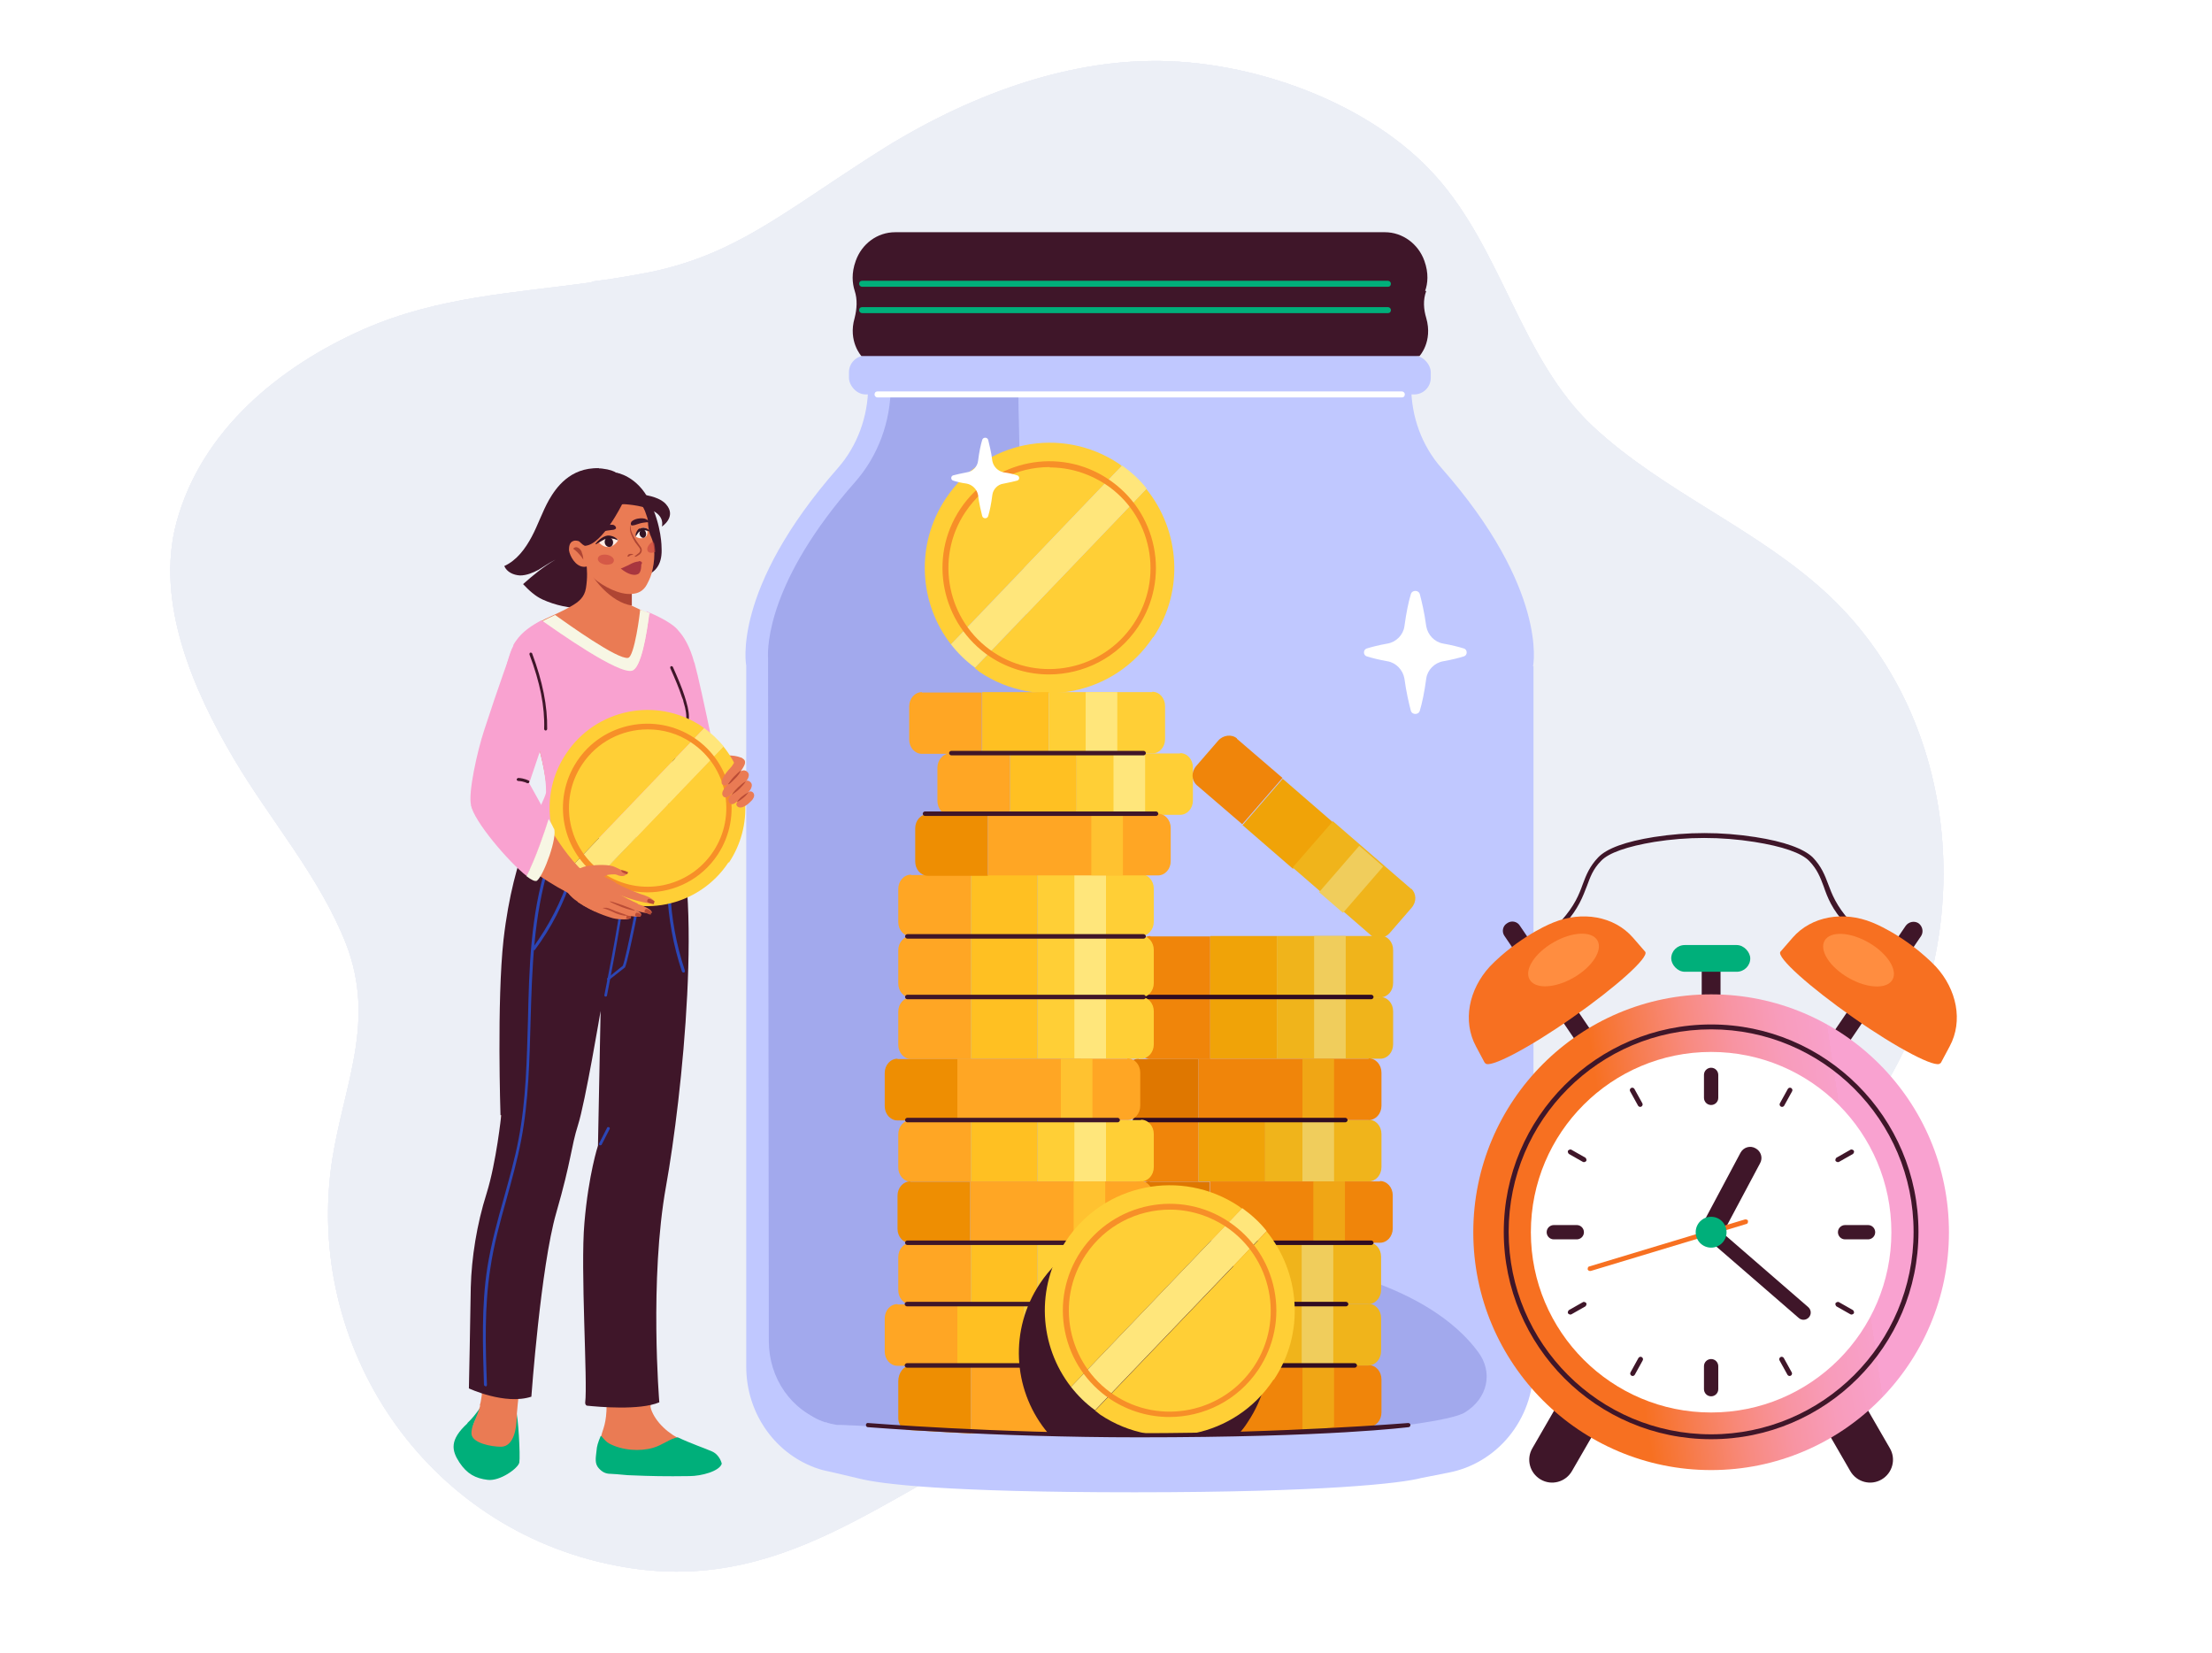 <?xml version="1.0" encoding="UTF-8"?>
<svg xmlns="http://www.w3.org/2000/svg" xmlns:xlink="http://www.w3.org/1999/xlink" version="1.1" viewBox="0 0 587.8 439.1">
  <defs>
    <style>
      .cls-1 {
        fill: url(#_ÂÁ_Ï_ÌÌ_È_ËÂÌÚ_7);
      }

      .cls-1, .cls-2, .cls-3 {
        mix-blend-mode: multiply;
      }

      .cls-2 {
        fill: url(#_ÂÁ_Ï_ÌÌ_È_ËÂÌÚ_6);
      }

      .cls-4 {
        mask: url(#mask);
      }

      .cls-5 {
        fill: #2c46b5;
      }

      .cls-6 {
        fill: #df7700;
      }

      .cls-7 {
        filter: url(#luminosity-noclip);
      }

      .cls-8 {
        fill: #f0cd5c;
      }

      .cls-9 {
        fill: #ee8e02;
      }

      .cls-10 {
        fill: #ffc022;
      }

      .cls-11, .cls-12 {
        fill: #f0b41b;
      }

      .cls-13 {
        fill: url(#_ÂÁ_Ï_ÌÌ_È_ËÂÌÚ_101);
      }

      .cls-14 {
        fill: #0a0e26;
      }

      .cls-15 {
        filter: url(#luminosity-noclip-3);
      }

      .cls-16 {
        filter: url(#luminosity-noclip-5);
      }

      .cls-17 {
        fill: #f78f28;
      }

      .cls-18 {
        fill: #682a21;
      }

      .cls-19 {
        fill: #f77021;
      }

      .cls-20 {
        fill: #a8363f;
      }

      .cls-21 {
        fill: #00af7a;
      }

      .cls-22 {
        fill: #300c22;
      }

      .cls-12, .cls-23 {
        opacity: .7;
      }

      .cls-24, .cls-23 {
        fill: #ffcf36;
      }

      .cls-25 {
        fill: #a2a9ed;
      }

      .cls-26 {
        fill: #3f1629;
      }

      .cls-27 {
        fill: #f7f6e4;
      }

      .cls-28 {
        isolation: isolate;
      }

      .cls-29 {
        mask: url(#mask-2);
      }

      .cls-30 {
        mask: url(#mask-3);
      }

      .cls-31 {
        mask: url(#mask-4);
      }

      .cls-32 {
        mask: url(#mask-5);
      }

      .cls-33 {
        mask: url(#mask-1);
      }

      .cls-34 {
        fill: #ba4c36;
      }

      .cls-35 {
        fill: #fff;
      }

      .cls-3 {
        fill: url(#_ÂÁ_Ï_ÌÌ_È_ËÂÌÚ_6-2);
      }

      .cls-36 {
        fill: #af4533;
      }

      .cls-37 {
        fill: #f9a2d0;
      }

      .cls-38 {
        opacity: .1;
      }

      .cls-39 {
        opacity: .6;
      }

      .cls-39, .cls-40, .cls-41 {
        mix-blend-mode: overlay;
      }

      .cls-40 {
        fill: url(#_ÂÁ_Ï_ÌÌ_È_ËÂÌÚ_32);
      }

      .cls-40, .cls-41 {
        opacity: .7;
      }

      .cls-42 {
        fill: #ffede5;
      }

      .cls-43 {
        fill: #331424;
      }

      .cls-44 {
        fill: #ff8d40;
      }

      .cls-45 {
        fill: #fff7f3;
      }

      .cls-41 {
        fill: url(#_ÂÁ_Ï_ÌÌ_È_ËÂÌÚ_32-2);
      }

      .cls-46 {
        fill: #cc4b42;
        opacity: .7;
      }

      .cls-47 {
        fill: #f0a308;
      }

      .cls-48 {
        fill: #ea7b54;
      }

      .cls-49 {
        fill: #425aa5;
      }

      .cls-50 {
        fill: #ffa624;
      }

      .cls-51 {
        fill: #f0850a;
      }

      .cls-52 {
        fill: url(#_ÂÁ_Ï_ÌÌ_È_ËÂÌÚ_91);
      }

      .cls-53 {
        fill: #c0c8ff;
      }

      .cls-54 {
        fill: #ffe67b;
      }
    </style>
    <filter id="luminosity-noclip" x="317.5" y="137.7" width="60.2" height="243.6" color-interpolation-filters="sRGB" filterUnits="userSpaceOnUse">
      <feFlood flood-color="#fff" result="bg"/>
      <feBlend in="SourceGraphic" in2="bg"/>
    </filter>
    <filter id="luminosity-noclip-2" x="317.5" y="-8412" width="60.2" height="32766" color-interpolation-filters="sRGB" filterUnits="userSpaceOnUse">
      <feFlood flood-color="#fff" result="bg"/>
      <feBlend in="SourceGraphic" in2="bg"/>
    </filter>
    <mask id="mask-1" x="317.5" y="-8412" width="60.2" height="32766" maskUnits="userSpaceOnUse"/>
    <linearGradient id="_ÂÁ_Ï_ÌÌ_È_ËÂÌÚ_7" data-name="¡ÂÁ˚ÏˇÌÌ˚È „‡‰ËÂÌÚ 7" x1="347.6" y1="369" x2="351.6" y2="142.7" gradientUnits="userSpaceOnUse">
      <stop offset="0" stop-color="#666"/>
      <stop offset=".2" stop-color="#777"/>
      <stop offset=".5" stop-color="#a4a4a4"/>
      <stop offset=".9" stop-color="#ededed"/>
      <stop offset="1" stop-color="#fff"/>
    </linearGradient>
    <mask id="mask" x="317.5" y="137.7" width="60.2" height="243.6" maskUnits="userSpaceOnUse">
      <g class="cls-7">
        <g class="cls-33">
          <path class="cls-1" d="M377.6,172.7c0-.1,1.3-11.5-7.7-30.5-1.3-2.7-4-4.4-7-4.4h-20.8c-5.4,0-9.1,5.3-7.2,10.1,6.2,15.6,5.2,24.7,5.2,24.8v7.2c0,0,0,176.1,0,176.1,0,11.2-5.8,20.6-13.8,22.6l-7.6,1.8.2.2c-.4.1-.9.2-1.4.3,0,.2.2.3.3.5,8.5,0,30.2-.8,39-1.2l7.1-1.7c8-1.9,13.8-11.4,13.8-22.6v-183.2Z"/>
        </g>
      </g>
    </mask>
    <linearGradient id="_ÂÁ_Ï_ÌÌ_È_ËÂÌÚ_91" data-name="¡ÂÁ˚ÏˇÌÌ˚È „‡‰ËÂÌÚ 91" x1="347.6" y1="369" x2="351.6" y2="142.7" gradientUnits="userSpaceOnUse">
      <stop offset="0" stop-color="#fff"/>
      <stop offset=".3" stop-color="#f7edf3"/>
      <stop offset=".9" stop-color="#e5c0d6"/>
      <stop offset="1" stop-color="#e1b5cf"/>
    </linearGradient>
    <filter id="luminosity-noclip-3" x="335.2" y="37.3" width="81.7" height="81.7" color-interpolation-filters="sRGB" filterUnits="userSpaceOnUse">
      <feFlood flood-color="#fff" result="bg"/>
      <feBlend in="SourceGraphic" in2="bg"/>
    </filter>
    <filter id="luminosity-noclip-4" x="335.2" y="-8412" width="81.7" height="32766" color-interpolation-filters="sRGB" filterUnits="userSpaceOnUse">
      <feFlood flood-color="#fff" result="bg"/>
      <feBlend in="SourceGraphic" in2="bg"/>
    </filter>
    <mask id="mask-3" x="335.2" y="-8412" width="81.7" height="32766" maskUnits="userSpaceOnUse"/>
    <linearGradient id="_ÂÁ_Ï_ÌÌ_È_ËÂÌÚ_6" data-name="¡ÂÁ˚ÏˇÌÌ˚È „‡‰ËÂÌÚ 6" x1="-4532" y1="1799" x2="-4512.2" y2="1826.2" gradientTransform="translate(-3251.7 3326.5) rotate(160.1)" gradientUnits="userSpaceOnUse">
      <stop offset="0" stop-color="#b3b3b3"/>
      <stop offset="1" stop-color="#b3b3b3"/>
    </linearGradient>
    <mask id="mask-2" x="335.2" y="37.3" width="81.7" height="81.7" maskUnits="userSpaceOnUse">
      <g class="cls-15">
        <g class="cls-30">
          <circle class="cls-2" cx="376.1" cy="78.1" r="40.8" transform="translate(278 449.4) rotate(-86.9)"/>
        </g>
      </g>
    </mask>
    <linearGradient id="_ÂÁ_Ï_ÌÌ_È_ËÂÌÚ_32" data-name="¡ÂÁ˚ÏˇÌÌ˚È „‡‰ËÂÌÚ 32" x1="-4532" y1="1799" x2="-4512.2" y2="1826.2" gradientTransform="translate(-3251.7 3326.5) rotate(160.1)" gradientUnits="userSpaceOnUse">
      <stop offset="0" stop-color="#fff"/>
      <stop offset=".2" stop-color="#fef7ed"/>
      <stop offset=".6" stop-color="#fce5c0"/>
      <stop offset="1" stop-color="#fad08d"/>
    </linearGradient>
    <linearGradient id="_ÂÁ_Ï_ÌÌ_È_ËÂÌÚ_101" data-name="¡ÂÁ˚ÏˇÌÌ˚È „‡‰ËÂÌÚ 101" x1="-3544.4" y1="1086.7" x2="-3418.1" y2="1086.7" gradientTransform="translate(-2826.6 1918.9) rotate(171.5)" gradientUnits="userSpaceOnUse">
      <stop offset=".2" stop-color="#f9a2d0"/>
      <stop offset=".2" stop-color="#f8a0ca"/>
      <stop offset=".3" stop-color="#f89cbb"/>
      <stop offset=".4" stop-color="#f894a2"/>
      <stop offset=".5" stop-color="#f88a7e"/>
      <stop offset=".6" stop-color="#f77d51"/>
      <stop offset=".7" stop-color="#f77021"/>
    </linearGradient>
    <filter id="luminosity-noclip-5" x="495.4" y="266.2" width="44.8" height="44.8" color-interpolation-filters="sRGB" filterUnits="userSpaceOnUse">
      <feFlood flood-color="#fff" result="bg"/>
      <feBlend in="SourceGraphic" in2="bg"/>
    </filter>
    <filter id="luminosity-noclip-6" x="495.4" y="-8412" width="44.8" height="32766" color-interpolation-filters="sRGB" filterUnits="userSpaceOnUse">
      <feFlood flood-color="#fff" result="bg"/>
      <feBlend in="SourceGraphic" in2="bg"/>
    </filter>
    <mask id="mask-5" x="495.4" y="-8412" width="44.8" height="32766" maskUnits="userSpaceOnUse"/>
    <linearGradient id="_ÂÁ_Ï_ÌÌ_È_ËÂÌÚ_6-2" data-name="¡ÂÁ˚ÏˇÌÌ˚È „‡‰ËÂÌÚ 6" x1="-4282.5" y1="1733.8" x2="-4271.7" y2="1748.7" gradientTransform="translate(-1338.3 4515.7) rotate(135.9)" xlink:href="#_ÂÁ_Ï_ÌÌ_È_ËÂÌÚ_6"/>
    <mask id="mask-4" x="495.4" y="266.2" width="44.8" height="44.8" maskUnits="userSpaceOnUse">
      <g class="cls-16">
        <g class="cls-32">
          <circle class="cls-3" cx="517.9" cy="288.6" r="22.4" transform="translate(24.2 616.9) rotate(-62.8)"/>
        </g>
      </g>
    </mask>
    <linearGradient id="_ÂÁ_Ï_ÌÌ_È_ËÂÌÚ_32-2" data-name="¡ÂÁ˚ÏˇÌÌ˚È „‡‰ËÂÌÚ 32" x1="-4282.5" y1="1733.8" x2="-4271.7" y2="1748.7" gradientTransform="translate(-1338.3 4515.7) rotate(135.9)" xlink:href="#_ÂÁ_Ï_ÌÌ_È_ËÂÌÚ_32"/>
  </defs>
  <!-- Generator: Adobe Illustrator 28.7.2, SVG Export Plug-In . SVG Version: 1.2.0 Build 154)  -->
  <g class="cls-28">
    <g id="Calque_1">
      <g class="cls-38">
        <path class="cls-49" d="M157.2,75c-20.4,2.9-40.5,3.7-60.6,12.5-22.4,9.9-43.1,26.9-49.7,51.3-5.7,21.2,4.4,44.5,15.3,62.9,9.7,16.4,22.8,31.3,29.8,49.2,7.9,20.6-.5,37-3.7,57.1-7.7,49.7,24.6,98.3,75.5,108,44.1,8.6,71.6-19.8,108.2-35.7,37.9-16.5,82.1-13.2,123-21.9,45.5-9.5,88.2-35.7,109-75.4,20.9-39.6,15.8-92.7-17.7-124.5-18.9-17.9-44-27.5-63-45.2-19.2-18-24-46.6-41.7-66.4-17.5-19.7-49.2-31.1-75.9-30.7-25,.3-51.1,10.3-74.6,25.6-23.5,15.1-36.1,25.9-58.3,30.5-5.2,1-10.4,1.9-15.4,2.5h-.1Z"/>
        <g>
          <path class="cls-49" d="M157.2,75c-20.4,2.9-40.5,3.7-60.6,12.5-22.4,9.9-43.1,26.9-49.7,51.3-5.7,21.2,4.4,44.5,15.3,62.9,9.7,16.4,22.8,31.3,29.8,49.2,7.9,20.6-.5,37-3.7,57.1-7.7,49.7,24.6,98.3,75.5,108,44.1,8.6,71.6-19.8,108.2-35.7,37.9-16.5,82.1-13.2,123-21.9,45.5-9.5,88.2-35.7,109-75.4,20.9-39.6,15.8-92.7-17.7-124.5-18.9-17.9-44-27.5-63-45.2-19.2-18-24-46.6-41.7-66.4-17.5-19.7-49.2-31.1-75.9-30.7-25,.3-51.1,10.3-74.6,25.6-23.5,15.1-36.1,25.9-58.3,30.5-5.2,1-10.4,1.9-15.4,2.5h-.1Z"/>
          <g>
            <path class="cls-49" d="M157.2,75c-20.4,2.9-40.5,3.7-60.6,12.5-22.4,9.9-43.1,26.9-49.7,51.3-5.7,21.2,4.4,44.5,15.3,62.9,9.7,16.4,22.8,31.3,29.8,49.2,7.9,20.6-.5,37-3.7,57.1-7.7,49.7,24.6,98.3,75.5,108,44.1,8.6,71.6-19.8,108.2-35.7,37.9-16.5,82.1-13.2,123-21.9,45.5-9.5,88.2-35.7,109-75.4,20.9-39.6,15.8-92.7-17.7-124.5-18.9-17.9-44-27.5-63-45.2-19.2-18-24-46.6-41.7-66.4-17.5-19.7-49.2-31.1-75.9-30.7-25,.3-51.1,10.3-74.6,25.6-23.5,15.1-36.1,25.9-58.3,30.5-5.2,1-10.4,1.9-15.4,2.5h-.1Z"/>
            <path class="cls-49" d="M157.2,75c-20.4,2.9-40.5,3.7-60.6,12.5-22.4,9.9-43.1,26.9-49.7,51.3-5.7,21.2,4.4,44.5,15.3,62.9,9.7,16.4,22.8,31.3,29.8,49.2,7.9,20.6-.5,37-3.7,57.1-7.7,49.7,24.6,98.3,75.5,108,44.1,8.6,71.6-19.8,108.2-35.7,37.9-16.5,82.1-13.2,123-21.9,45.5-9.5,88.2-35.7,109-75.4,20.9-39.6,15.8-92.7-17.7-124.5-18.9-17.9-44-27.5-63-45.2-19.2-18-24-46.6-41.7-66.4-17.5-19.7-49.2-31.1-75.9-30.7-25,.3-51.1,10.3-74.6,25.6-23.5,15.3-36.1,25.9-58.3,30.5-5.2,1-10.4,1.9-15.4,2.5h-.1Z"/>
          </g>
        </g>
      </g>
      <g>
        <g>
          <path class="cls-53" d="M407.4,176.9s4.1-20.3-24.4-52.6c-5.1-5.8-8-13.5-8-21.7v-14.7h-144.3v14.7c0,8.2-3,16-8,21.7-28.5,32.4-24.4,52.6-24.4,52.6h0v186.2c0,12.8,8.1,23.6,19.3,27.2h0s0,0,0,0c1.2.4,2.4.6,3.7.9l7.2,1.7h0c5.7,1.4,22.7,3.6,73,3.6s71-2.4,76.2-3.8l7.1-1.4h0c12.9-2.4,22.7-14,22.7-28.1v-186.2h-.2Z"/>
          <path class="cls-25" d="M236.7,93.8v8.7c0,9.6-3.4,18.7-9.5,25.6-23,26.1-23.3,43.5-23.1,46.9l.2,181.3c0,9.9,6,18.6,15.1,21.5h.2c.8.3,1.7.5,2.9.7h.2s8.8.5,8.8.5c8.5.3,18,1.8,68.1,2.2,9.2,0,19.9.2,27,0-48-66-55.5-213.8-56-287.6h-33.8Z"/>
          <path class="cls-53" d="M401.6,175.8c0-.2,2.7-18.4-23-47.6-6.1-7-9.5-16.1-9.5-25.6v-8.7h-98.6c.5,73.8,7.6,223.7,55.5,289.8,30.4-.5,43.1-2,48.2-3l-.2-.2,9.8-1.8c10.3-1.9,17.8-11.2,17.8-22.2v-180.5Z"/>
          <path class="cls-25" d="M392.7,359.1c-10-13.5-35-26.6-84-26.6-70.6,0-91.3,15.9-97.2,26.5-2.9,5.3-1.8,11.8,2.6,15.9,1.4,1.3,3,2.3,5.2,3h.2c.8.3,1.7.5,2.9.7h.2s137.4.8,137.4.8l14.3-.8c8.6-1.2,13.5-2.3,15.1-3.4,5.9-3.7,7.5-10.6,3.3-16.1Z"/>
          <g>
            <g>
              <path class="cls-24" d="M297.3,123.2c-15.3-10.2-35.9-6-46,9.3-8.1,12.2-7.1,27.8,1.4,38.7l45.4-47.4c-.3-.2-.5-.4-.8-.6Z"/>
              <path class="cls-24" d="M306.5,169.3c8.3-12.4,7-28.4-1.9-39.4l-45.6,47.6c.5.4.9.7,1.4,1.1,15.3,10.2,35.9,6,46-9.3Z"/>
              <path class="cls-54" d="M298.1,123.8l-45.4,47.4c1.8,2.3,3.9,4.4,6.4,6.2l45.6-47.6c-1.8-2.3-4-4.3-6.5-6.1Z"/>
            </g>
            <path class="cls-17" d="M278.8,179.2c-5.4,0-10.8-1.5-15.7-4.7-13-8.7-16.6-26.3-7.9-39.3,8.7-13,26.3-16.6,39.3-7.9,6.3,4.2,10.6,10.6,12.1,18,1.5,7.4,0,15-4.2,21.3-5.5,8.2-14.5,12.6-23.7,12.6ZM278.9,124.1c-8.7,0-17.2,4.2-22.4,12-8.2,12.3-4.8,29,7.5,37.2,12.3,8.2,29,4.8,37.2-7.5,4-6,5.4-13.1,4-20.1-1.4-7-5.5-13.1-11.4-17-4.6-3-9.7-4.5-14.8-4.5Z"/>
          </g>
          <g>
            <g>
              <g>
                <path class="cls-51" d="M302.4,330.2c-1.9,0-3.4,1.7-3.4,3.8v8.8c0,2.1,1.5,3.8,3.4,3.8h15.9v-16.3h-15.9Z"/>
                <g>
                  <rect class="cls-47" x="318.4" y="330.2" width="17.7" height="16.3"/>
                  <path class="cls-11" d="M363.6,330.2h-27.5v16.3h27.5c1.9,0,3.4-1.7,3.4-3.8v-8.8c0-2.1-1.5-3.8-3.4-3.8Z"/>
                </g>
              </g>
              <rect class="cls-8" x="345.9" y="330.2" width="8.4" height="16.3"/>
            </g>
            <g>
              <g>
                <path class="cls-51" d="M302.6,297.6c-1.9,0-3.4,1.7-3.4,3.8v8.8c0,2.1,1.5,3.8,3.4,3.8h15.9v-16.3h-15.9Z"/>
                <g>
                  <rect class="cls-47" x="318.5" y="297.6" width="17.7" height="16.3"/>
                  <path class="cls-11" d="M363.7,297.6h-27.5v16.3h27.5c1.9,0,3.4-1.7,3.4-3.8v-8.8c0-2.1-1.5-3.8-3.4-3.8Z"/>
                </g>
              </g>
              <rect class="cls-8" x="346.1" y="297.6" width="8.4" height="16.3"/>
            </g>
            <g>
              <g>
                <path class="cls-51" d="M305.7,265c-1.9,0-3.4,1.7-3.4,3.8v8.8c0,2.1,1.5,3.8,3.4,3.8h15.9v-16.3h-15.9Z"/>
                <g>
                  <rect class="cls-47" x="321.6" y="265" width="17.7" height="16.3"/>
                  <path class="cls-11" d="M366.8,265h-27.5v16.3h27.5c1.9,0,3.4-1.7,3.4-3.8v-8.8c0-2.1-1.5-3.8-3.4-3.8Z"/>
                </g>
              </g>
              <rect class="cls-8" x="349.2" y="265" width="8.4" height="16.3"/>
            </g>
            <g>
              <g>
                <path class="cls-51" d="M305.7,248.7c-1.9,0-3.4,1.7-3.4,3.8v8.8c0,2.1,1.5,3.8,3.4,3.8h15.9v-16.3h-15.9Z"/>
                <g>
                  <rect class="cls-47" x="321.6" y="248.7" width="17.7" height="16.3"/>
                  <path class="cls-11" d="M366.8,248.7h-27.5v16.3h27.5c1.9,0,3.4-1.7,3.4-3.8v-8.8c0-2.1-1.5-3.8-3.4-3.8Z"/>
                </g>
              </g>
              <rect class="cls-8" x="349.2" y="248.7" width="8.4" height="16.3"/>
            </g>
            <g>
              <g>
                <path class="cls-6" d="M302.6,362.8c-1.9,0-3.4,1.7-3.4,3.8v8.8c0,2.1,1.5,3.8,3.4,3.8h15.9v-16.3h-15.9Z"/>
                <path class="cls-51" d="M363.7,362.8h-45.2l-1,18.5,18.6-.4,27.6-1.8c1.9,0,3.4-1.7,3.4-3.8v-8.8c0-2.1-1.5-3.8-3.4-3.8Z"/>
              </g>
              <polygon class="cls-12" points="354.5 379.1 346.1 380.6 346.1 362.8 354.5 362.8 354.5 379.1"/>
            </g>
            <g>
              <g>
                <path class="cls-6" d="M305.5,313.9c-1.9,0-3.4,1.7-3.4,3.8v8.8c0,2.1,1.5,3.8,3.4,3.8h15.9v-16.3h-15.9Z"/>
                <path class="cls-51" d="M366.7,313.9h-45.2v16.3h45.2c1.9,0,3.4-1.7,3.4-3.8v-8.8c0-2.1-1.5-3.8-3.4-3.8Z"/>
              </g>
              <rect class="cls-12" x="349" y="313.9" width="8.4" height="16.3"/>
            </g>
            <g>
              <g>
                <path class="cls-6" d="M302.6,281.3c-1.9,0-3.4,1.7-3.4,3.8v8.8c0,2.1,1.5,3.8,3.4,3.8h15.9v-16.3h-15.9Z"/>
                <path class="cls-51" d="M363.7,281.3h-45.2v16.3h45.2c1.9,0,3.4-1.7,3.4-3.8v-8.8c0-2.1-1.5-3.8-3.4-3.8Z"/>
              </g>
              <rect class="cls-12" x="346.1" y="281.3" width="8.4" height="16.3"/>
            </g>
            <g>
              <g>
                <path class="cls-6" d="M302.4,346.5c-1.9,0-3.4,1.7-3.4,3.8v8.8c0,2.1,1.5,3.8,3.4,3.8h15.9v-16.3h-15.9Z"/>
                <g>
                  <rect class="cls-51" x="318.4" y="346.5" width="17.7" height="16.3"/>
                  <path class="cls-11" d="M363.6,346.5h-27.5v16.3h27.5c1.9,0,3.4-1.7,3.4-3.8v-8.8c0-2.1-1.5-3.8-3.4-3.8Z"/>
                </g>
              </g>
              <rect class="cls-8" x="345.9" y="346.5" width="8.4" height="16.3"/>
            </g>
            <path class="cls-22" d="M357.7,347.1h-47.8c-.3,0-.6-.3-.6-.6s.3-.6.6-.6h47.8c.3,0,.6.3.6.6s-.3.6-.6.6Z"/>
            <path class="cls-22" d="M364.4,330.8h-62.8c-.3,0-.6-.3-.6-.6s.3-.6.6-.6h62.8c.3,0,.6.3.6.6s-.3.6-.6.6Z"/>
            <path class="cls-22" d="M357.5,298.2h-55.9c-.3,0-.6-.3-.6-.6s.3-.6.6-.6h55.9c.3,0,.6.3.6.6s-.3.6-.6.6Z"/>
            <path class="cls-22" d="M364.4,265.5h-62.8c-.3,0-.6-.3-.6-.6s.3-.6.6-.6h62.8c.3,0,.6.3.6.6s-.3.6-.6.6Z"/>
            <path class="cls-22" d="M360,363.4h-40.3c-.3,0-.6-.3-.6-.6s.3-.6.6-.6h40.3c.3,0,.6.3.6.6s-.3.6-.6.6Z"/>
          </g>
          <g>
            <g>
              <g>
                <path class="cls-50" d="M242.1,330.2c-1.9,0-3.4,1.7-3.4,3.8v8.8c0,2.1,1.5,3.8,3.4,3.8h15.9v-16.3h-15.9Z"/>
                <g>
                  <rect class="cls-10" x="258" y="330.2" width="17.7" height="16.3"/>
                  <path class="cls-24" d="M303.2,330.2h-27.5v16.3h27.5c1.9,0,3.4-1.7,3.4-3.8v-8.8c0-2.1-1.5-3.8-3.4-3.8Z"/>
                </g>
              </g>
              <rect class="cls-54" x="285.5" y="330.2" width="8.4" height="16.3"/>
            </g>
            <g>
              <g>
                <path class="cls-50" d="M242.1,297.6c-1.9,0-3.4,1.7-3.4,3.8v8.8c0,2.1,1.5,3.8,3.4,3.8h15.9v-16.3h-15.9Z"/>
                <g>
                  <rect class="cls-10" x="258" y="297.6" width="17.7" height="16.3"/>
                  <path class="cls-24" d="M303.2,297.6h-27.5v16.3h27.5c1.9,0,3.4-1.7,3.4-3.8v-8.8c0-2.1-1.5-3.8-3.4-3.8Z"/>
                </g>
              </g>
              <rect class="cls-54" x="285.5" y="297.6" width="8.4" height="16.3"/>
            </g>
            <g>
              <g>
                <path class="cls-50" d="M242.1,265c-1.9,0-3.4,1.7-3.4,3.8v8.8c0,2.1,1.5,3.8,3.4,3.8h15.9v-16.3h-15.9Z"/>
                <g>
                  <rect class="cls-10" x="258" y="265" width="17.7" height="16.3"/>
                  <path class="cls-24" d="M303.2,265h-27.5v16.3h27.5c1.9,0,3.4-1.7,3.4-3.8v-8.8c0-2.1-1.5-3.8-3.4-3.8Z"/>
                </g>
              </g>
              <rect class="cls-54" x="285.5" y="265" width="8.4" height="16.3"/>
            </g>
            <g>
              <g>
                <path class="cls-50" d="M242.1,248.7c-1.9,0-3.4,1.7-3.4,3.8v8.8c0,2.1,1.5,3.8,3.4,3.8h15.9v-16.3h-15.9Z"/>
                <g>
                  <rect class="cls-10" x="258" y="248.7" width="17.7" height="16.3"/>
                  <path class="cls-24" d="M303.2,248.7h-27.5v16.3h27.5c1.9,0,3.4-1.7,3.4-3.8v-8.8c0-2.1-1.5-3.8-3.4-3.8Z"/>
                </g>
              </g>
              <rect class="cls-54" x="285.5" y="248.7" width="8.4" height="16.3"/>
            </g>
            <g>
              <g>
                <path class="cls-50" d="M242.1,232.4c-1.9,0-3.4,1.7-3.4,3.8v8.8c0,2.1,1.5,3.8,3.4,3.8h15.9v-16.3h-15.9Z"/>
                <g>
                  <rect class="cls-10" x="258" y="232.4" width="17.7" height="16.3"/>
                  <path class="cls-24" d="M303.2,232.4h-27.5v16.3h27.5c1.9,0,3.4-1.7,3.4-3.8v-8.8c0-2.1-1.5-3.8-3.4-3.8Z"/>
                </g>
              </g>
              <rect class="cls-54" x="285.5" y="232.4" width="8.4" height="16.3"/>
            </g>
            <g>
              <g>
                <path class="cls-50" d="M245,183.9c-1.9,0-3.4,1.7-3.4,3.8v8.8c0,2.1,1.5,3.8,3.4,3.8h15.9v-16.3h-15.9Z"/>
                <g>
                  <rect class="cls-10" x="261" y="183.9" width="17.7" height="16.3"/>
                  <path class="cls-24" d="M306.2,183.9h-27.5v16.3h27.5c1.9,0,3.4-1.7,3.4-3.8v-8.8c0-2.1-1.5-3.8-3.4-3.8Z"/>
                </g>
              </g>
              <rect class="cls-54" x="288.5" y="183.9" width="8.4" height="16.3"/>
            </g>
            <g>
              <g>
                <path class="cls-50" d="M252.5,200.2c-1.9,0-3.4,1.7-3.4,3.8v8.8c0,2.1,1.5,3.8,3.4,3.8h15.9v-16.3h-15.9Z"/>
                <g>
                  <rect class="cls-10" x="268.4" y="200.2" width="17.7" height="16.3"/>
                  <path class="cls-24" d="M313.6,200.2h-27.5v16.3h27.5c1.9,0,3.4-1.7,3.4-3.8v-8.8c0-2.1-1.5-3.8-3.4-3.8Z"/>
                </g>
              </g>
              <rect class="cls-54" x="295.9" y="200.2" width="8.4" height="16.3"/>
            </g>
            <g>
              <g>
                <path class="cls-9" d="M242.1,362.8c-1.9,0-3.4,1.9-3.4,4.2v9.7c0,2.3,1.5,3.3,3.4,3.3l15.9.9v-18.1h-15.9Z"/>
                <path class="cls-50" d="M303.2,362.8h-45.2v18.1h45.2c1.9,0,3.4-1.9,3.4-4.2v-9.7c0-2.3-1.5-4.2-3.4-4.2Z"/>
              </g>
              <rect class="cls-23" x="285.5" y="362.8" width="8.4" height="16.3"/>
            </g>
            <g>
              <g>
                <path class="cls-9" d="M241.9,313.9c-1.9,0-3.4,1.7-3.4,3.8v8.8c0,2.1,1.5,3.8,3.4,3.8h15.9v-16.3h-15.9Z"/>
                <path class="cls-50" d="M303,313.9h-45.2v16.3h45.2c1.9,0,3.4-1.7,3.4-3.8v-8.8c0-2.1-1.5-3.8-3.4-3.8Z"/>
              </g>
              <rect class="cls-23" x="285.3" y="313.9" width="8.4" height="16.3"/>
            </g>
            <g>
              <g>
                <path class="cls-9" d="M238.5,281.3c-1.9,0-3.4,1.7-3.4,3.8v8.8c0,2.1,1.5,3.8,3.4,3.8h15.9v-16.3h-15.9Z"/>
                <path class="cls-50" d="M299.6,281.3h-45.2v16.3h45.2c1.9,0,3.4-1.7,3.4-3.8v-8.8c0-2.1-1.5-3.8-3.4-3.8Z"/>
              </g>
              <rect class="cls-23" x="281.9" y="281.3" width="8.4" height="16.3"/>
            </g>
            <g>
              <g>
                <path class="cls-9" d="M246.6,216.3c-1.9,0-3.4,1.7-3.4,3.8v8.8c0,2.1,1.5,3.8,3.4,3.8h15.9v-16.3h-15.9Z"/>
                <path class="cls-50" d="M307.7,216.3h-45.2v16.3h45.2c1.9,0,3.4-1.7,3.4-3.8v-8.8c0-2.1-1.5-3.8-3.4-3.8Z"/>
              </g>
              <rect class="cls-23" x="290" y="216.3" width="8.4" height="16.3"/>
            </g>
            <g>
              <g>
                <path class="cls-50" d="M238.5,346.5c-1.9,0-3.4,1.7-3.4,3.8v8.8c0,2.1,1.5,3.8,3.4,3.8h15.9v-16.3h-15.9Z"/>
                <g>
                  <rect class="cls-10" x="254.4" y="346.5" width="17.7" height="16.3"/>
                  <path class="cls-24" d="M299.6,346.5h-27.5v16.3h27.5c1.9,0,3.4-1.7,3.4-3.8v-8.8c0-2.1-1.5-3.8-3.4-3.8Z"/>
                </g>
              </g>
              <rect class="cls-54" x="281.9" y="346.5" width="8.4" height="16.3"/>
            </g>
            <path class="cls-26" d="M299.5,347.1h-58.5c-.3,0-.6-.3-.6-.6s.3-.6.6-.6h58.5c.3,0,.6.3.6.6s-.3.6-.6.6Z"/>
            <path class="cls-26" d="M303.9,330.8h-62.8c-.3,0-.6-.3-.6-.6s.3-.6.6-.6h62.8c.3,0,.6.3.6.6s-.3.6-.6.6Z"/>
            <path class="cls-26" d="M297,298.2h-55.9c-.3,0-.6-.3-.6-.6s.3-.6.6-.6h55.9c.3,0,.6.3.6.6s-.3.6-.6.6Z"/>
            <path class="cls-26" d="M303.9,265.5h-62.8c-.3,0-.6-.3-.6-.6s.3-.6.6-.6h62.8c.3,0,.6.3.6.6s-.3.6-.6.6Z"/>
            <path class="cls-26" d="M303.9,249.4h-62.8c-.3,0-.6-.3-.6-.6s.3-.6.6-.6h62.8c.3,0,.6.3.6.6s-.3.6-.6.6Z"/>
            <path class="cls-26" d="M307.2,216.8h-61.4c-.3,0-.6-.3-.6-.6s.3-.6.6-.6h61.4c.3,0,.6.3.6.6s-.3.6-.6.6Z"/>
            <path class="cls-26" d="M303.9,200.7h-51.1c-.3,0-.6-.3-.6-.6s.3-.6.6-.6h51.1c.3,0,.6.3.6.6s-.3.6-.6.6Z"/>
            <path class="cls-26" d="M299.5,363.4h-58.5c-.3,0-.6-.3-.6-.6s.3-.6.6-.6h58.5c.3,0,.6.3.6.6s-.3.6-.6.6Z"/>
          </g>
          <g>
            <g>
              <path class="cls-51" d="M328.7,196.2c-1.4-1.2-3.7-.9-5,.6l-5.8,6.7c-1.4,1.6-1.3,3.8.1,5.1l12.1,10.4,10.7-12.3-12.1-10.4Z"/>
              <g>
                <rect class="cls-47" x="334" y="209.7" width="16.3" height="17.7" transform="translate(-47 334.4) rotate(-49.1)"/>
                <path class="cls-11" d="M375,236.2l-20.8-18-10.7,12.3,20.8,18c1.4,1.2,3.7.9,5-.6l5.8-6.7c1.4-1.6,1.3-3.8-.1-5.1Z"/>
              </g>
            </g>
            <rect class="cls-8" x="355.2" y="225.4" width="8.4" height="16.3" transform="translate(240.3 -178.2) rotate(40.9)"/>
          </g>
          <path class="cls-26" d="M329.6,338.5c-1.8-2.3-4.1-4.3-6.5-6.1-.3-.2-.5-.4-.8-.6-15.3-10.2-35.9-6-46,9.3-8.1,12.2-7.1,27.8,1.4,38.7.4.5.8,1,1.3,1.5h49.9c1-1.1,1.9-2.2,2.7-3.5,8.3-12.4,7-28.4-1.9-39.4Z"/>
          <g>
            <g>
              <path class="cls-24" d="M329.2,320.5c-15.3-10.2-35.9-6-46,9.3-8.1,12.2-7.1,27.8,1.4,38.7l45.4-47.4c-.3-.2-.5-.4-.8-.6Z"/>
              <path class="cls-24" d="M338.5,366.6c8.3-12.4,7-28.4-1.9-39.4l-45.6,47.6c.5.4.9.7,1.4,1.1,15.3,10.2,35.9,6,46-9.3Z"/>
              <path class="cls-54" d="M330,321.1l-45.4,47.4c1.8,2.3,3.9,4.4,6.4,6.2l45.6-47.6c-1.8-2.3-4-4.3-6.5-6.1Z"/>
            </g>
            <path class="cls-17" d="M310.8,376.5c-5.4,0-10.8-1.5-15.7-4.7-6.3-4.2-10.6-10.6-12.1-18-1.5-7.4,0-15,4.2-21.3,8.7-13,26.3-16.6,39.3-7.9,6.3,4.2,10.6,10.6,12.1,18,1.5,7.4,0,15-4.2,21.3h0c-5.5,8.2-14.5,12.6-23.7,12.6ZM310.9,321.4c-8.7,0-17.2,4.2-22.4,12-8.2,12.3-4.8,29,7.5,37.2,12.3,8.2,29,4.8,37.2-7.5h0c8.2-12.3,4.8-29-7.5-37.2-4.6-3-9.7-4.5-14.8-4.5ZM333.8,363.4h0,0Z"/>
          </g>
          <rect class="cls-53" x="225.6" y="94.5" width="154.6" height="10.3" rx="4.4" ry="4.4"/>
          <path class="cls-35" d="M372.5,105.6h-139.3c-.4,0-.8-.3-.8-.8s.3-.8.8-.8h139.3c.4,0,.8.3.8.8s-.3.8-.8.8Z"/>
          <path class="cls-26" d="M378.7,77.3c.7-1.9,1-4.7-.2-8,0,0,0,0,0,0-1.6-4.5-5.8-7.6-10.5-7.6h-130.1c-4.8,0-8.9,3.1-10.5,7.6,0,0,0,0,0,0-1.2,3.3-.9,6-.3,7.9.8,2.4.6,4.9,0,7.3-1.8,6.2,1.8,10.1,1.8,10.1h148.3s3.6-3.8,1.8-10.1c-.7-2.3-.9-4.8,0-7.2Z"/>
          <path class="cls-21" d="M368.8,76.2h-139.7c-.4,0-.8-.3-.8-.8s.3-.8.8-.8h139.7c.4,0,.8.3.8.8s-.3.8-.8.8Z"/>
          <path class="cls-21" d="M368.8,83.2h-139.7c-.4,0-.8-.3-.8-.8s.3-.8.8-.8h139.7c.4,0,.8.3.8.8s-.3.8-.8.8Z"/>
          <path class="cls-26" d="M302.6,381.9c-38.9,0-71.7-2.7-72-2.7-.3,0-.5-.3-.5-.6,0-.3.3-.6.6-.5.3,0,33.1,2.7,71.9,2.7s71.4-2.7,71.6-2.7c.3,0,.6.2.6.5,0,.3-.2.6-.5.6-.2,0-20.6,2.7-71.8,2.7Z"/>
          <path class="cls-35" d="M266.7,128.5c1.6-.3,2.8-.6,3.6-.8.7-.2.7-1.2,0-1.4-.9-.3-2.1-.6-3.6-.8-1.5-.3-2.7-1.5-3-3-.3-2.5-.8-4.3-1.1-5.6-.2-.8-1.4-.8-1.6,0-.4,1.3-.8,3.2-1.1,5.6-.2,1.5-1.4,2.8-3,3-1.6.3-2.8.6-3.6.8-.7.2-.7,1.2,0,1.4.9.3,2.1.6,3.6.8,1.5.3,2.7,1.5,3,3,.3,2.5.8,4.3,1.1,5.6.2.8,1.4.8,1.6,0,.4-1.3.8-3.2,1.1-5.6.2-1.5,1.4-2.8,3-3Z"/>
          <g class="cls-39">
            <g class="cls-4">
              <path class="cls-52" d="M377.6,172.7c0-.1,1.3-11.5-7.7-30.5-1.3-2.7-4-4.4-7-4.4h-20.8c-5.4,0-9.1,5.3-7.2,10.1,6.2,15.6,5.2,24.7,5.2,24.8v7.2c0,0,0,176.1,0,176.1,0,11.2-5.8,20.6-13.8,22.6l-7.6,1.8.2.2c-.4.1-.9.2-1.4.3,0,.2.2.3.3.5,8.5,0,30.2-.8,39-1.2l7.1-1.7c8-1.9,13.8-11.4,13.8-22.6v-183.2Z"/>
            </g>
          </g>
          <path class="cls-35" d="M383.5,175.7c2.3-.4,4.2-.9,5.5-1.3,1-.3,1-1.8,0-2.1-1.3-.4-3.2-.9-5.5-1.3-2.3-.4-4.1-2.3-4.5-4.6-.5-3.7-1.2-6.6-1.7-8.5-.3-1.2-2.1-1.2-2.4,0-.6,2-1.2,4.8-1.7,8.5-.3,2.3-2.2,4.2-4.5,4.6-2.3.4-4.2.9-5.5,1.3-1,.3-1,1.8,0,2.1,1.3.4,3.2.9,5.5,1.3,2.3.4,4.1,2.3,4.5,4.6.5,3.7,1.2,6.6,1.7,8.5.3,1.2,2.1,1.2,2.4,0,.6-2,1.2-4.8,1.7-8.5.3-2.3,2.2-4.2,4.5-4.6Z"/>
        </g>
        <g class="cls-29">
          <circle class="cls-40" cx="376.1" cy="78.1" r="40.8" transform="translate(278 449.4) rotate(-86.9)"/>
        </g>
      </g>
      <g>
        <path class="cls-48" d="M197.3,201.5s-1.7-1.1-5.4-.7c-1.5.2-2.2.3-2.2.3l5.4,7.5,2.2-7.1Z"/>
        <g>
          <path class="cls-21" d="M124.2,378.1c2.6-2.4,3.7-5,5-5.7,0,0-3.7,5.4-3.5,7,.3,2.4,11.4-4.4,11.4-4.4.6.9,1.2,11.8.9,13.6-.3,1.5-5.1,5-8.4,4.6-3.3-.4-5.5-1.6-7.5-4.6-2.1-3.2-2.7-6,2.1-10.4Z"/>
          <path class="cls-48" d="M127.5,373.4c.2-.6.3-1.2.4-1.9.2-.9.2-2.1.2-3.4,0-.5-.7-9.7-.7-19.5,0,0,0,0,0,0,0-7.3.2-16.2,1.1-21.7,1-6.2,3.5-9.9,4.1-19,.1-1.8.2-3.6.3-5.4h0c0,0,0-.1,0-.2,0-1.6.2-3.2.3-4.8.2-10.3-.5-32.3,1.9-46.7.9-5.7,1.2-15.1,3.7-21.6,1.4-6.7,5.9-15.4,8.2-19.2,3.8-6.6,5.9-1.2,12.4,1.8,0,0,.2,0,.3.1,5.2,2.5,7.5,10,6.5,16.2-2.2,13-5.6,33.6-5.9,34.4-.7,2.5-1.4,5.1-1.8,7.7l-7.8,39.3s-4.6,9.3-7.4,24.7c-.5,2.9-2.1,11.3-2.9,16.3h0c-1.5,9.5-3.1,24.5-3.1,26,0,2.8-.7,7.8-4.1,7.9-2.8,0-7.6-1-7.9-3.3-.2-2.3,1.3-3.9,2.3-7.6Z"/>
        </g>
        <path class="cls-48" d="M160.9,307.1l12.9-10.9c1.9,2.5,1,1.5,1.8,4.4,2.8,10.7-2.6,27.5-2.9,54.4.1,3.1-.5,13,.2,18,.2,1-1,2-.7,2.6l-9.5,5.2s.3-.1-1.3-9.8c-.1-.6-.3-1.4-.4-2.1-1.7-13.2-7.5-42.5,0-61.8Z"/>
        <path class="cls-48" d="M175.5,207.2s2.8,8.6,6.1,27.7c2,11.5.6,33-.2,41.5,0,1-.1,1.9-.2,2.8-.9,11.3-2.8,27.4-3.9,30.6-.8,2.4-1.5,4.8-1.5,4.8-16.9,0-15.2,4.7-14.9-14.7,0-3.9-.2-21.3-1.2-34.9-1.4-20.5-3.8-40.5-4.2-56.9l3.2,1.6,16.8-2.5Z"/>
        <g>
          <path class="cls-48" d="M181.6,382.8c-3.9-1.7-7.4-4.9-8.6-8.4-.3-.9-.9-4.9-.9-4.9,0,0-4.9,3.2-10.9,3.7,0,5-1,6.5-1.4,8.2-.3,1.2-.5,1.5-.5,1.5l6.9,5.2,14.2-1.6s7.4-.9,1.2-3.7Z"/>
          <path class="cls-21" d="M159.7,381.5c1.1,1.2,1.3,1.5,2.1,2,3.5,1.9,8.2,2.2,11.7,1.2,2.5-.7,4.6-2.5,6.6-2.8,3.6,1.7,7.2,2.9,9,3.7,2.2.9,2.7,3.3,2.7,3.3-.6,2-5.4,3.3-8.6,3.3-6.3.1-10.6,0-15.2-.2-1.6,0-3.3-.3-5.7-.4-1.4,0-2.3-.5-3.2-1.5-1.1-1.2-.8-2.7-.6-4.5.1-1.4.4-2.3,1.1-4Z"/>
        </g>
        <path class="cls-26" d="M133.2,296.3s-1.3,12.5-3.9,20.8c-2.6,8.2-4,17.1-4.2,24.9-.1,7.8-.5,26.9-.5,26.9,0,0,9.6,4.5,16.6,2.2,0,0,2.5-34.6,6.6-48.8,4.1-14.2,3.9-17.4,5.8-23.4,1.9-5.9,6-30.3,6-30.3l-.7,35.8s-2.5,7.6-3.6,20.5c-1.1,12.2.9,42.4.2,47.8,0,.4.2.8.6.8,2.9.3,13.9,1.3,19.1-.9,0,0-2.7-32.6,1.8-57.5,4.2-23.4,10.2-79.3,1.7-98.2l-2.9-11.5-32,10s-7.3,10.6-10,34.3c-1.8,16.3-.8,46.6-.8,46.6Z"/>
        <path class="cls-5" d="M160.9,264.8s0,0,0,0c-.2,0-.3-.2-.3-.4,0-.2,3.7-17.9,4.7-27.3,0-.2.2-.4.4-.3.2,0,.4.2.3.4-1.1,9.4-4.7,27.1-4.7,27.3,0,.2-.2.3-.4.3Z"/>
        <path class="cls-5" d="M159.6,304.3c0,0-.1,0-.2,0-.2,0-.3-.3-.2-.5l2.1-4.1c0-.2.3-.3.5-.2.2,0,.3.3.2.5l-2.1,4.1c0,.1-.2.2-.3.2Z"/>
        <path class="cls-5" d="M181.6,258.4c-.2,0-.3-.1-.4-.3-2.3-6.9-3.6-14.1-3.9-21.4,0-.2.2-.4.4-.4.2,0,.4.2.4.4.3,7.2,1.6,14.3,3.9,21.2,0,.2,0,.4-.2.5,0,0,0,0-.1,0Z"/>
        <path class="cls-5" d="M161.7,260.5c-.1,0-.2,0-.3-.1-.1-.2-.1-.4,0-.5l4.1-3.3c1-2.5,4.5-20.8,4.5-20.9,0-.2.2-.4.4-.3.2,0,.3.2.3.4-.1.8-3.6,18.9-4.6,21.2,0,0,0,.1-.1.1l-4.2,3.3c0,0-.2,0-.2,0Z"/>
        <path class="cls-5" d="M129,368.3c-.2,0-.4-.2-.4-.4-.3-10.2-.7-20.8.9-31.1,1-6.3,2.7-12.5,4.4-18.5,1.4-5.1,2.9-10.3,3.9-15.6,2-10.4,2.2-21.2,2.5-31.7.3-13.7.7-27.9,4.9-41.2,0-.2.3-.3.5-.2.2,0,.3.3.2.5-4.1,13.2-4.5,27.3-4.9,41-.3,10.5-.5,21.4-2.5,31.8-1,5.3-2.5,10.6-3.9,15.7-1.7,6-3.4,12.2-4.3,18.4-1.6,10.2-1.3,20.8-.9,31,0,.2-.2.4-.4.4h0Z"/>
        <path class="cls-5" d="M141.8,252.3c0,0-.2,0-.2,0-.2-.1-.2-.4,0-.5,4.2-5.8,7.5-12.1,9.7-18.9,0-.2.3-.3.5-.2.2,0,.3.3.2.5-2.2,6.9-5.5,13.3-9.8,19.1,0,.1-.2.2-.3.2Z"/>
        <path class="cls-26" d="M172.6,133.1c-3.3-6.7-8.8-7.5-8.8-7.5l5.6,9.3-6.2.3s-3.9,20.3,7.1,18.1c4.5-.9,5.7-4.1,5.5-7.7h0s.1-5.8-3.2-12.5Z"/>
        <path class="cls-26" d="M159.1,124.4c-7.7-.2-11.4,5.3-13.2,8.4-1.8,3.2-2.9,6.6-4.6,9.8-1.7,3.2-4,6.3-7.3,7.8.7,1.6,2.4,2.4,4.2,2.5,1.7,0,3.4-.7,4.9-1.5,1.5-.9,2.9-1.9,4.5-2.7-3.1,1.8-5.9,4.1-8.6,6.5,1.5,1.6,3.2,3.2,5.2,4.1,6.8,3.1,15,3.1,21.9,0,2.6-4.9,5.2-10.2,5.2-16.7l-12.3-18.3Z"/>
        <g>
          <path class="cls-48" d="M182.6,188.1c0-.3-.2-.7-.4-1.3-1.9-6.2-5.2-13.7-5.2-13.7-1.2-3.3-2.3-6.2-3-9.3l-6.2-2.9v-9.3s0-.9,0-.9v-.7s-12.6-3.2-12.6-3.2c0,0,1.4,4,.5,9.5-.4,2.4-1.9,3.6-3.8,4.7-2.2,1.3-4.6,2.3-6.9,3.4-3.4,1.7-6.5,3.8-8.4,7.3-1.6,3,4.5,21.3,6.2,25.5,0,.2,2.7,8.9,2.5,14.3,0,1-2.5,4.9-2.5,5.8-.1,1.9,14.2,4.4,26.5,3,6.9-.8,9.3-.6,9.2-1.9,0-.8-1.1-3.4-1-4.8,0-.1,0-.3,0-.5,0-.8.3-2.1.5-3.5.6-5.2,2.3-9.4,2.3-9.4,0,0,2-2.2,2.9-6.9.2-1.2,0-3.1-.6-5.2ZM160.7,153.9s0,0,0,0c0,0,0,0,0,0h0Z"/>
          <path class="cls-36" d="M167.9,160.9v-9.3s0-.9,0-.9v-.7s-4.3-1.1-4.3-1.1l-6,4.4s4.5,6.8,10.4,7.6ZM160.7,153.9s0,0,0,0c0,0,0,0,0,0h0Z"/>
          <g>
            <path class="cls-26" d="M161.1,125s1.1.4,2.7.7c1.1.2,5.3,2,6.8,5.1,1.1,2.2-8.3.1-8.3.1l-1.2-5.9Z"/>
            <path class="cls-26" d="M172.7,135.1c-1-3.6-1.6-5-4.2-6.6-4.1-2.5-6.2-1.7-9-2.2l5.9,25.8c3.3-1,5.5-1.9,6.7-5,1.2-3.1,1.6-8.8.7-12Z"/>
            <g>
              <path class="cls-48" d="M173.4,151.4c.9-4.1.4-7.1-.4-8.8-.6-1.2-.8-3-.8-3.8,0-.9-.3-1.6-.8-3-.8-1.9-2.7-4.3-2.8-4.6-1-1.9-8.2-2.6-10.9-1.9-7.8,2.1-3.9,10.2-3.9,10.9.4.8,1.5,11.3,3.9,13.4,2.7,2.3,7,4.5,10.2,4.2,1.7-.1,3.1-.8,4-2.5,0,0,0,0,0,0,.7-1.3,1.3-2.7,1.5-4Z"/>
              <path class="cls-46" d="M160.2,147.4c1.1-.2,2.4.3,2.8,1,.4.7-.1,1.5-1.2,1.6-1.1.2-2.4-.3-2.8-1-.4-.7.1-1.5,1.2-1.6Z"/>
              <path class="cls-46" d="M173.6,144.2c0,0,0-.1,0-.2,0,0,0-.1,0-.2-.9.5-1.6,1.4-1.6,2.1,0,.9.8,1.2,1.9.8,0,0,.1,0,.2,0,0-.9-.1-1.7-.3-2.5Z"/>
              <g>
                <path class="cls-45" d="M170.5,140.4c-.6.2-1.6,1.1-1.6,2.1,0,.1,1,.8,2.2.4.6-.2,1.1-.8.9-1.9-.1-.6-.4-.9-1.5-.7Z"/>
                <path class="cls-43" d="M169.9,140.4c-.4.3-.6.6-.8,1,0,.2-.2.4-.2.6,0,.2,0,.4,0,.6h0s0,0,0,0c0,0,0,0,0,0,.2-.3.4-.6.6-.9.2-.3.5-.5.8-.7.4-.3,1.4-.1,2.3.2.3,0-1-1.6-2.6-.7Z"/>
                <path class="cls-43" d="M169.9,141.6c0,.6.4,1.2.9,1.3.5.1.9-.4.9-1,0-.6-.4-1.2-.8-1.3-.5-.1-1,.5-.9,1.1Z"/>
              </g>
              <path class="cls-26" d="M157.8,142.5c.7-.4,1.6-1.1,2.4-1.3.8-.2,1.7-.3,2.5-.4.4,0,1-.2,1-.5,0-.3-.2-.6-.6-.8-.6-.2-1.5,0-2.1.1,0,0-1.1.3-1.8.9-1.3,1-1.4,2-1.4,2Z"/>
              <g>
                <path class="cls-42" d="M162,142.9s2.1.3,2.3.5c.1.2-2.3,3.8-5.2.7h0l1.5-.9,1.4-.3Z"/>
                <path class="cls-43" d="M160.7,144.2c.1.7.7,1.2,1.3,1.1.6,0,1-.7.9-1.4-.1-.7-.7-1.2-1.3-1.1-.6,0-1,.7-.9,1.4Z"/>
                <path class="cls-43" d="M158.4,144.6l1.5-.9c.5-.3.9-.5,1.4-.6.5-.1.9-.1,1.4,0,.5,0,1,.3,1.6.5h0c-.4-.5-.9-.9-1.5-1.1-.6-.2-1.2-.3-1.8-.1-.6.2-1.1.5-1.6.9-.5.4-.9.8-1.2,1.3h0Z"/>
              </g>
              <g>
                <g>
                  <path class="cls-36" d="M166.8,147.7c0-.6,1.2-.7,1.5-.3,0,0-.3,0-.7.1-.3.2-.8.7-.9.2Z"/>
                  <path class="cls-36" d="M167.7,138.9c.1,0-.2.6-.1,1.5.1.9.7,2.1,1.5,3.3.4.6.8,1.1,1.2,1.7.2.3.3.7.2,1.1-.1.4-.3.6-.5.8-.4.3-.8.5-1,.6-.3,0-.4,0-.4,0,0-.1.5-.4,1.2-1,.3-.3.5-.7.2-1.2-.3-.5-.8-1-1.2-1.6-.8-1.3-1.4-2.6-1.4-3.6,0-.5.1-.9.3-1.2.1-.3.3-.3.3-.3Z"/>
                </g>
                <path class="cls-26" d="M172.6,138.8c-.7-.1-1,0-1.8.1-.7.1-1.4.4-2.1.6-.4.1-.8.2-1,0-.2-.3,0-.7.1-.9.4-.4,1.1-.7,1.7-.8,0,0,1-.2,1.8,0,1,.3,1.3,1,1.3,1Z"/>
              </g>
            </g>
            <path class="cls-26" d="M150.2,145.5c-5.7-9.3.3-17,.3-17l5.4,9.3c-1,3.2-1.5,8-1.5,8,0,0,1.1,2.5.9,3.8,0,.4-.6.3-.6.3-2.7-2.2-2.2-.6-4.6-4.4Z"/>
            <g>
              <path class="cls-48" d="M152.4,143.7c1.2-.3,2.4.6,2.4.6l1.2,4.7s1.1,1.7-.9,1.6c-2.2-.1-3.7-2.9-3.9-4.4,0-.7,0-2.2,1.3-2.5Z"/>
              <path class="cls-36" d="M154.6,146.7c-.4-1.1-1.6-1.8-2.3-.9,0,0,0,0,0,0,0,0,.6.4,1.1.9,1.2,1.2,1.6,2,1.6,2,0,0,0-1-.4-1.9Z"/>
            </g>
            <path class="cls-26" d="M166.8,128c-2.6-1.9-2.7-3-6.8-3.5-1.5-.2-2.8.2-4.2.6-.9.3-2,.5-2.8,1.1-4.1,2.9-5.5,7.4-4.8,13.9,1.4,2.4,1.9,1.6,2.2,2.2v-4c.9.4,2.1,2.2,3.1,3.8,0,.7,0,1.2.2,1.4.6.9,1.7,1.7,1.9,1.5,1.5-1.6.2-5.3,1.8-8.1.9-1.7,3.4-2.3,5.4-2.6.9,0,2.5-.3,2.5-.3,1.4-.5,3.5-1.8,5.4,0,1.2,1.2-2.5-5.1-3.9-6.1Z"/>
          </g>
        </g>
        <path class="cls-14" d="M179.2,202.2s0,0-.1,0c-.2,0-.3-.2-.2-.4.6-2.1,1-3.6,1-3.6,0,0,0,0,0-.1,0,0,1.8-2.1,2.5-6.6.2-1,0-2.7-.7-4.9,0-.3-.2-.7-.4-1.2-.7-2-1.6-4.3-2.8-6.9,0-.2,0-.4.2-.5.2,0,.4,0,.5.2,1.2,2.6,2.1,5,2.8,7,.2.6.3,1,.4,1.2.7,2.3.9,4,.7,5.2-.7,4.3-2.3,6.5-2.6,6.9,0,.3-.5,1.7-1,3.5,0,.1-.2.2-.3.3Z"/>
        <path class="cls-18" d="M155.8,183c-.9.1-3.5,3.7-3.5,3.7l2.7,5.2s1.7-9.1.8-8.9Z"/>
        <path class="cls-37" d="M184.5,176.1c-1.2-4.5-2.9-7.1-4.2-8.5,0,0,0,0,0,0-1.9-2.6-8.6-5.2-8.6-5.2l2.2,5.7,1.3,3.5-3.4,5.1,7.8,35.3s0,1.8,5.6-.6c6-2.5,6.9-.3,6.9-.3,0,0-5.6-28-7.6-35.2Z"/>
        <g>
          <path class="cls-27" d="M168.1,178.3c2.4-.7,3.9-9.7,4.6-15.4l-1-.4h0s-.1,0-.1,0h-.3c0-.1,0-.1,0-.1l-1.2-.4c0,.7-1.5,12.5-3.2,12.8-2.8.5-16-9-19.4-11.4-.8.4-1.7.8-2.5,1.2-.3.2-.6.3-1,.5,4.1,2.9,20.5,14.4,24.1,13.4Z"/>
          <path class="cls-37" d="M182.6,188.1c0-.3-.2-.7-.4-1.3-1.9-6.2-5.2-13.7-5.2-13.7-1.2-3.3-2.3-6.2-3-9.3l-1.4-.7c0-.1,0-.2,0-.3h0c-.7,5.7-2.2,14.7-4.6,15.4-3.6,1.1-20-10.5-24.1-13.4-2.6,1.4-5.1,3-6.8,5.5,0,0,0,0,0,0-.2.3-.5.7-.7,1.1,0,0,0,0,0,.1,0,0,0,0,0,.1-2.5,4.9-2.9,14.1-5.7,17.8-1.7,2.3,1.9-.6,6.4-4.5,1.1,2,2.5,4.5,3.9,7.1.8,2.2,1.4,4.1,1.8,5.1,0,.2,2.4,7.9,2.3,13.4,0,1-3.3,7.4-3.4,8.3-.1,1.9,15.2,5,27.5,3.6,6.9-.8,10.4-.8,10.3-2,0-.8-2.1-5.4-2.1-6.7,0-.1,0-.3,0-.5,0-.8.3-2.1.5-3.5.6-5.2,2.3-9.4,2.3-9.4,0,0,2-2.2,2.9-6.9.2-1.2,0-3.1-.6-5.2Z"/>
        </g>
        <path class="cls-20" d="M169.6,150.4s0,0-.3,0c-.1,0-.3.2-.5.2-.2,0-.6,0-.8.1-.5.1-.5.1-.8.2,0,0,.7.4,1.6.2.8-.2.9-.8.9-.8Z"/>
        <path class="cls-37" d="M136.2,172.1s-3.8,10.4-7.5,21.8c-1.9,5.7-4.4,17.1-3.5,20.1,2.3,7.5,9.9,3.6,11.1.6l2.9-2.3,8-23.7-1-1.7c.2-6.8-9.9-14.8-9.9-14.8Z"/>
        <path class="cls-26" d="M160,201.5c-2.1,0-5-.4-6.1-1.5-.2-.1-.2-.4,0-.5.1-.2.4-.2.5,0,1.3,1.2,5.4,1.5,7.2,1.2,1.5-.2,2.9-.9,4.3-1.4.3-.1.6-.3.9-.4,1.7-.7,3.6-1.3,5.6-1.2.6,0,1.3.2,1.9.3,1.2.3,2.3.5,3.4.2.2,0,.4,0,.5.2,0,.2,0,.4-.2.5-1.3.4-2.5.1-3.8-.1-.6-.1-1.2-.3-1.8-.3-1.8-.2-3.6.5-5.2,1.1-.3.1-.6.2-.9.4-1.4.6-2.9,1.2-4.5,1.5-.5,0-1,.1-1.7.1Z"/>
        <path class="cls-26" d="M145,194.1s0,0,0,0c-.2,0-.4-.2-.4-.4.2-5.9-1.1-12.4-3.9-19.8,0-.2,0-.4.2-.5.2,0,.4,0,.5.2,2.8,7.5,4.1,14,4,20.1,0,.2-.2.4-.4.4Z"/>
        <path class="cls-26" d="M178.2,205.5s0,0,0,0c-.2,0-.3-.3-.3-.5,1-3.6,1.9-6.9,1.9-7,0,0,0-.1,0-.1,0,0,1.8-2.1,2.5-6.6.2-1,0-2.7-.7-4.9,0-.3-.2-.7-.4-1.2-.7-2.2-1.8-4.8-3.1-7.7,0-.2,0-.4.2-.5.2,0,.4,0,.5.2,1.3,2.9,2.4,5.5,3.1,7.7.2.6.3,1,.4,1.3.7,2.3.9,4,.7,5.2-.7,4.3-2.3,6.5-2.7,6.9-.1.5-1,3.6-1.9,6.9,0,.2-.2.3-.4.3Z"/>
        <path class="cls-20" d="M169.7,149.2c-.6,0-1.5.3-2.2.7-.7.4-2.6,1.2-2.6,1.2h.1c2.1,1.7,3.7,1.9,4.6,1.4.9-.5.8-2.5.8-2.5,0,0,.2-.2.2-.5,0,0-.2-.5-.9-.4ZM170.3,150h0s0,0,0,0c0,0,0,0,0,0Z"/>
        <path class="cls-26" d="M164.8,131.5l.5,2.5s-5.2,10.6-9.7,11l-.6-7.4,1.6-7.7,8.2,1.5Z"/>
        <path class="cls-26" d="M164.4,133.9s12.7,0,11.5,6c0,0,4-2.6,1.1-5.9-2.8-3.3-11.8-2.9-11.8-2.9l-.9,2.8Z"/>
        <g>
          <g>
            <path class="cls-24" d="M186.5,193c-12-8-28.2-4.7-36.1,7.3-6.4,9.6-5.5,21.8,1.1,30.4l35.6-37.2c-.2-.2-.4-.3-.6-.5Z"/>
            <path class="cls-24" d="M193.7,229.2c6.5-9.8,5.5-22.3-1.5-30.9l-35.8,37.3c.4.3.7.6,1.1.8,12,8,28.2,4.7,36.1-7.3Z"/>
            <path class="cls-54" d="M187.1,193.5l-35.6,37.2c1.4,1.8,3.1,3.5,5,4.9l35.8-37.3c-1.5-1.8-3.2-3.4-5.1-4.8Z"/>
          </g>
          <path class="cls-17" d="M172,237.1c-4.3,0-8.6-1.2-12.4-3.7-10.3-6.8-13.1-20.8-6.3-31.1,6.8-10.3,20.8-13.1,31.1-6.3,10.3,6.8,13.1,20.8,6.3,31.1h0c-4.3,6.5-11.4,10-18.7,10ZM172.1,193.8c-6.8,0-13.4,3.3-17.4,9.3-6.4,9.6-3.8,22.6,5.8,29,9.6,6.4,22.6,3.8,29-5.8h0c6.4-9.6,3.8-22.6-5.8-29-3.5-2.4-7.6-3.5-11.5-3.5ZM190.1,226.7h0,0Z"/>
        </g>
        <g>
          <path class="cls-48" d="M159.3,235.2c3.2,2.3-1.4,4.9-5.1,3.5-4.5-1.7-12.3-6.5-17.7-11.2-3.7-3.3-5.7-5.3-8-8.4h0c-1.9-2.4-3-6.5-.8-8.7h0c3-3,7.2-3.7,10.2-.9,8.3,7.6,9.9,17.4,21.4,25.7Z"/>
          <g>
            <path class="cls-48" d="M165.1,242.1c3.6,1,2.3,1.9,2.3,1.9-.5.5-3.8.3-5.1-.2-.6-.2-4.8-1.4-8.7-4.1-.3-.3,1-2.9,2.7-2.2,2.6,2.2,6.2,3.6,8.8,4.6Z"/>
            <path class="cls-34" d="M167.6,244c0,0,0,.1-.1.1-.2,0-.8,0-1,0-.2-.1,0-.9.2-.9.2,0,.8.1,1,.2,0,0,0,0,0,.1,0,.1,0,.3-.1.6Z"/>
            <path class="cls-48" d="M154.2,232.9l-2.5,5.1s-1.2-1.3-2.1-1.8c-.9-.5-1.9-1-1.9-1l2.7-6s2.5,1.4,3.9,1.5c1.4,0,0,2.2,0,2.2Z"/>
            <path class="cls-48" d="M170.1,237.5c4.7,1.4,3.6,2.5,3.6,2.5-.4.4-4.8-.7-6.5-1.3-.8-.3-5.4-1.8-7.4-2.7-1.8-.8-.3-.5-2.8-1.9-.5-.3-.9-3.4,1.4-2.5,3.7,2.4,8.3,4.7,11.7,5.9Z"/>
            <path class="cls-48" d="M169.5,240.2c4.6,1.6,3.6,2.4,3.6,2.4-.5.4-4.9-.7-6.5-1.4-.8-.3-4-1.8-6-2.8-1.7-.9-1.5-.8-3.9-2.3-.5-.3-.7-3.6,1.6-2.5,3.5,2.6,8,5.1,11.2,6.5Z"/>
            <path class="cls-48" d="M167.6,241.5c4.2,1.1,2.4,1.9,2.4,1.9-.4.4-3.7-.1-4.9-.6-.6-.2-3.1-1.3-4.6-2.1-1.3-.7-1.2-.6-3-1.8-.3-.3-.2-3.3,1.6-2.6,2.6,2.1,6,4.1,8.5,5.1Z"/>
            <path class="cls-48" d="M152.9,231.4c2.4,0,7.4,1,10.7,3.1,0,0,.3.3-.4,2.4-.5,1.5-2.4,3.6-3.6,4.7l-1.4.6s-5.9-2.6-7.2-5c-.8-1.5-.7-2.7-.2-4.1.4-.9,1.5-1.7,2.2-1.7Z"/>
            <path class="cls-48" d="M151.6,232.6c1.9-2,3.9-2.5,5.2-2.6,1.9-.2,5.1-.4,6.7.4,2.1,1.1,3.3,1.2,2.9,1.9-.3.4-1,.8-2.6.1-.5-.2-2.2,0-2.5.1-1,.5-3.1,2.4-4.2,2.4l-5.4-2.3Z"/>
            <path class="cls-34" d="M166.9,231.8s-.2.5-.3.5c0,0-1-.3-1.3-.6-.3-.3-.2-.5-.2-.5,0,0,.8,0,1.9.6Z"/>
            <path class="cls-34" d="M173.8,240.2c0,0-.1.1-.2,0-.3,0-1.3-.3-1.5-.5-.3-.2,0-.9.3-.9.4,0,1.3.5,1.5.6,0,0,0,0,0,.1,0,.1,0,.3-.2.6Z"/>
            <path class="cls-34" d="M173,243c0,0-.1,0-.2,0-.3,0-1.1-.4-1.4-.6-.3-.2,0-.9.4-.9.3,0,1.1.5,1.3.7,0,0,0,0,0,.1,0,.1,0,.3-.2.6Z"/>
            <path class="cls-34" d="M170.3,243.5c0,0-.1.1-.2.1-.3,0-.9,0-1.2-.2-.3-.2,0-.9.3-.9.3,0,1,.3,1.2.4,0,0,0,0,0,.1,0,.1,0,.3-.2.5Z"/>
            <path class="cls-34" d="M162,239.5c0,0,.4,0,1,.2.6.2,1.5.5,2.4.8,1.8.7,3.3,1.2,3.2,1.4,0,.1-1.6-.2-3.4-.9-.9-.4-1.7-.7-2.3-1-.6-.3-.9-.4-.9-.5Z"/>
            <path class="cls-34" d="M160.1,241.3s0,0,.3-.1c.2,0,.5,0,.8,0,.6.1,1.5.5,2.4.9.9.3,1.7.6,2.3.8.6.2,1,.4,1,.4,0,0-.4,0-1,0-.6-.1-1.5-.3-2.4-.7-.9-.4-1.7-.8-2.3-1-.6-.2-.9-.3-1-.3Z"/>
          </g>
        </g>
        <g>
          <path class="cls-37" d="M140.3,207.7l-12-2.2-3.1,8.5c.6,4,9.9,15,14.8,18.8,2.5-5,4.7-11.5,5.9-15.2-2.1-3.8-5.5-9.9-5.5-9.9Z"/>
          <path class="cls-27" d="M147.2,220.2c-.2-.5-.7-1.4-1.4-2.6-1.2,3.7-3.4,10.3-5.9,15.2,1.3,1,2.3,1.5,2.8,1.2,1.9-1.6,5.5-11.7,4.5-13.9Z"/>
        </g>
        <path class="cls-26" d="M140.3,208.1c0,0-.1,0-.2,0,0,0-.8-.5-2.4-.6-.2,0-.4-.2-.4-.4,0-.2.2-.3.4-.4,1.8.1,2.7.7,2.8.7.2.1.2.3.1.5,0,.1-.2.2-.3.2Z"/>
        <g>
          <path class="cls-48" d="M195.4,202.1c-.2.3-.8,1.4-1.1,1.7-2.3,2.4-2.7,3.8-2.5,4.4,0,0,.4.8,1.3.4.8-.3,1.8-1.5,3.6-3.6.3-.3.6-.7.8-1.1.5-.8.7-1.6.2-2.1h0c-.7-.7-1.7-.6-2.4.3Z"/>
          <path class="cls-48" d="M196.3,205.4c-.3.3-1.6,1.9-1.9,2.1-2.6,2.3-2.6,3.2-2.4,3.8,0,0,.5,1.3,2,0,.6-.5,1.7-1.6,2.6-2.5,0,0,1.5-1.1,1.8-1.4.6-.8.8-1.7.3-2.2h0c-.6-.7-1.5-.7-2.4.1Z"/>
          <path class="cls-48" d="M197.3,208.1c-.3.3-1.2,1.3-1.6,1.6-2.6,2.3-2.2,2.8-2,3.4,0,0,.5,1.3,2,0,.6-.5.8-.6,1.8-1.6,0,0,1.5-1.1,1.7-1.4.6-.8.8-1.7.3-2.2h0c-.6-.7-1.5-.7-2.4.2Z"/>
          <path class="cls-48" d="M198.2,210.8c-.2.2-.8.9-1.1,1.1-.5.5-2.1,1.6-1.1,2.4.8.7,2.2-.2,2.8-.7,0,0,1-.9,1.2-1.2.5-.7.5-1.3.2-1.7-.4-.6-1.3-.6-2,.2Z"/>
          <path class="cls-34" d="M193.6,208.4c.4-.2.7-.5,1-.8.3-.3.6-.6.9-.9.6-.6,1.1-1.3,1.5-2.1-.7.5-1.3,1.1-1.9,1.7-.6.6-1.1,1.3-1.6,2Z"/>
          <path class="cls-34" d="M198.2,207.6c-.8.4-1.4,1-2.1,1.6-.6.6-1.2,1.2-1.7,2,.8-.5,1.5-1,2.1-1.6.6-.6,1.2-1.2,1.7-2Z"/>
          <path class="cls-34" d="M198.9,210.5c-.6.3-1.2.7-1.7,1.1-.5.4-1,.9-1.4,1.5.7-.3,1.2-.7,1.7-1.1.5-.4,1-.9,1.4-1.5Z"/>
        </g>
      </g>
      <g>
        <path class="cls-26" d="M491,245.8c-.2,0-.3,0-.5-.2-3.7-4-4.9-7.2-5.9-10.1-.9-2.4-1.7-4.5-3.8-6.7-2.1-2.2-7.1-3.9-14.6-5.1-8.9-1.4-17.8-1.4-26.6,0-7.2,1.2-12.1,2.9-14.1,5-2.2,2.2-2.9,4.3-3.8,6.7-1.1,2.8-2.2,6-5.9,10.1-.2.3-.6.3-.9,0-.3-.2-.3-.6,0-.9,3.5-3.9,4.7-6.9,5.7-9.7.9-2.4,1.8-4.7,4.1-7.1,2.3-2.4,7.3-4.2,14.8-5.4,8.9-1.4,17.9-1.4,26.9,0,7.8,1.2,12.9,3.1,15.3,5.4,2.3,2.4,3.2,4.7,4.1,7.1,1,2.7,2.2,5.8,5.7,9.7.2.3.2.6,0,.9-.1.1-.3.2-.4.2Z"/>
        <g>
          <path class="cls-26" d="M431.7,342.4l10.5,6.1-24.5,42.4c-1.7,2.9-5.4,3.9-8.3,2.2h0c-2.9-1.7-3.9-5.4-2.2-8.3l24.5-42.4Z"/>
          <path class="cls-26" d="M477.7,342.4l-10.5,6.1,24.5,42.4c1.7,2.9,5.4,3.9,8.3,2.2h0c2.9-1.7,3.9-5.4,2.2-8.3l-24.5-42.4Z"/>
        </g>
        <g>
          <path class="cls-26" d="M456.9,325.8c-.5,0-1-.1-1.4-.4-1.1-.8-1.4-2.3-.7-3.4l51.6-76c.8-1.1,2.3-1.4,3.4-.7,1.1.8,1.4,2.3.7,3.4l-51.6,76c-.5.7-1.3,1.1-2.1,1.1Z"/>
          <path class="cls-19" d="M515.7,282.5l2.4-4.5c3.6-6.7,1.9-15.1-3.7-21.2h0c-.1-.1-.2-.2-.3-.3-.3-.3-.6-.6-1-1-7.9-7.5-15.6-10.4-15.6-10.4h0c-7.6-3.1-16.1-1.7-21.1,4l-3.3,3.8c-1,1.5,7.7,9.3,19.4,17.5,11.7,8.2,22.1,13.6,23.1,12.1,0,0,0,0,0-.1h0Z"/>
        </g>
        <path class="cls-26" d="M454.7,278.7c-1.4,0-2.5-1.1-2.5-2.5v-21.6c0-1.4,1.1-2.5,2.5-2.5s2.5,1.1,2.5,2.5v21.6c0,1.4-1.1,2.5-2.5,2.5Z"/>
        <path class="cls-26" d="M453.5,325.8c-.8,0-1.6-.4-2.1-1.1l-51.6-76c-.8-1.1-.5-2.7.7-3.4,1.1-.8,2.7-.5,3.4.7l51.6,76c.8,1.1.5,2.7-.7,3.4-.4.3-.9.4-1.4.4Z"/>
        <circle class="cls-13" cx="454.7" cy="327.4" r="63.2"/>
        <circle class="cls-35" cx="454.7" cy="327.4" r="47.9"/>
        <path class="cls-26" d="M454.7,382.4c-30.4,0-55.1-24.7-55.1-55.1s24.7-55.1,55.1-55.1,55.1,24.7,55.1,55.1-24.7,55.1-55.1,55.1ZM454.7,273.5c-29.7,0-53.8,24.1-53.8,53.8s24.1,53.8,53.8,53.8,53.8-24.1,53.8-53.8-24.1-53.8-53.8-53.8Z"/>
        <path class="cls-26" d="M457.3,328.8l-5.3-2.8,10.5-19.7c.8-1.5,2.6-2,4-1.2h0c1.5.8,2,2.6,1.2,4l-10.5,19.7Z"/>
        <path class="cls-26" d="M453.3,328.8l2.5-2.9,24.7,21.4c.8.7.9,1.9.2,2.7h0c-.7.8-1.9.9-2.7.2l-24.7-21.4Z"/>
        <g>
          <path class="cls-26" d="M454.7,293.6h0c-1.1,0-1.9-.9-1.9-1.9v-6.1c0-1.1.9-1.9,1.9-1.9h0c1.1,0,1.9.9,1.9,1.9v6.1c0,1.1-.9,1.9-1.9,1.9Z"/>
          <path class="cls-26" d="M488.4,327.4h0c0-1.1.9-1.9,1.9-1.9h6.1c1.1,0,1.9.9,1.9,1.9h0c0,1.1-.9,1.9-1.9,1.9h-6.1c-1.1,0-1.9-.9-1.9-1.9Z"/>
          <path class="cls-26" d="M454.7,361.1h0c1.1,0,1.9.9,1.9,1.9v6.1c0,1.1-.9,1.9-1.9,1.9h0c-1.1,0-1.9-.9-1.9-1.9v-6.1c0-1.1.9-1.9,1.9-1.9Z"/>
          <path class="cls-26" d="M420.9,327.4h0c0,1.1-.9,1.9-1.9,1.9h-6.1c-1.1,0-1.9-.9-1.9-1.9h0c0-1.1.9-1.9,1.9-1.9h6.1c1.1,0,1.9.9,1.9,1.9Z"/>
          <g>
            <path class="cls-26" d="M473.2,294h0c-.3-.2-.4-.6-.2-.9l2.1-3.8c.2-.3.6-.4.9-.2h0c.3.2.4.6.2.9l-2.1,3.8c-.2.3-.6.4-.9.2Z"/>
            <path class="cls-26" d="M433.5,365.5h0c-.3-.2-.4-.6-.2-.9l2.1-3.8c.2-.3.6-.4.9-.2h0c.3.2.4.6.2.9l-2.1,3.8c-.2.3-.6.4-.9.2Z"/>
          </g>
          <g>
            <path class="cls-26" d="M487.8,308.5h0c-.2-.3,0-.7.2-.9l3.7-2.1c.3-.2.7,0,.9.2h0c.2.3,0,.7-.2.9l-3.7,2.1c-.3.2-.7,0-.9-.2Z"/>
            <path class="cls-26" d="M416.7,349h0c-.2-.3,0-.7.2-.9l3.7-2.1c.3-.2.7,0,.9.2h0c.2.3,0,.7-.2.9l-3.7,2.1c-.3.2-.7,0-.9-.2Z"/>
          </g>
          <g>
            <path class="cls-26" d="M436.2,294h0c.3-.2.4-.6.2-.9l-2.1-3.8c-.2-.3-.6-.4-.9-.2h0c-.3.2-.4.6-.2.9l2.1,3.8c.2.3.6.4.9.2Z"/>
            <path class="cls-26" d="M475.9,365.5h0c.3-.2.4-.6.2-.9l-2.1-3.8c-.2-.3-.6-.4-.9-.2h0c-.3.2-.4.6-.2.9l2.1,3.8c.2.3.6.4.9.2Z"/>
          </g>
          <g>
            <path class="cls-26" d="M421.5,308.5h0c.2-.3,0-.7-.2-.9l-3.7-2.1c-.3-.2-.7,0-.9.2h0c-.2.3,0,.7.2.9l3.7,2.1c.3.2.7,0,.9-.2Z"/>
            <path class="cls-26" d="M492.6,349h0c.2-.3,0-.7-.2-.9l-3.7-2.1c-.3-.2-.7,0-.9.2h0c-.2.3,0,.7.2.9l3.7,2.1c.3.2.7,0,.9-.2Z"/>
          </g>
        </g>
        <path class="cls-19" d="M422.5,337.7c-.3,0-.5-.2-.6-.4,0-.3,0-.7.4-.8l41.4-12.5c.3,0,.7,0,.8.4,0,.3,0,.7-.4.8l-41.4,12.5c0,0-.1,0-.2,0Z"/>
        <circle class="cls-21" cx="454.7" cy="327.4" r="4.1"/>
        <path class="cls-19" d="M394.6,282.5l-2.4-4.5c-3.6-6.7-1.9-15.1,3.7-21.2h0c.1-.1.2-.2.3-.3.3-.3.6-.6,1-1,7.9-7.5,15.6-10.4,15.6-10.4h0c7.6-3.1,16.1-1.7,21.1,4l3.3,3.8c1,1.5-7.7,9.3-19.4,17.5-11.7,8.2-22.1,13.6-23.1,12.1,0,0,0,0,0-.1h0Z"/>
        <rect class="cls-21" x="444.1" y="251.1" width="21" height="7.1" rx="3.6" ry="3.6"/>
        <g class="cls-31">
          <circle class="cls-41" cx="517.9" cy="288.6" r="22.4" transform="translate(24.2 616.9) rotate(-62.8)"/>
        </g>
        <ellipse class="cls-44" cx="415.5" cy="255.1" rx="10.4" ry="5.4" transform="translate(-71.9 241.9) rotate(-30)"/>
        <ellipse class="cls-44" cx="493.9" cy="255.1" rx="5.4" ry="10.4" transform="translate(26 555.3) rotate(-60)"/>
      </g>
    </g>
  </g>
</svg>